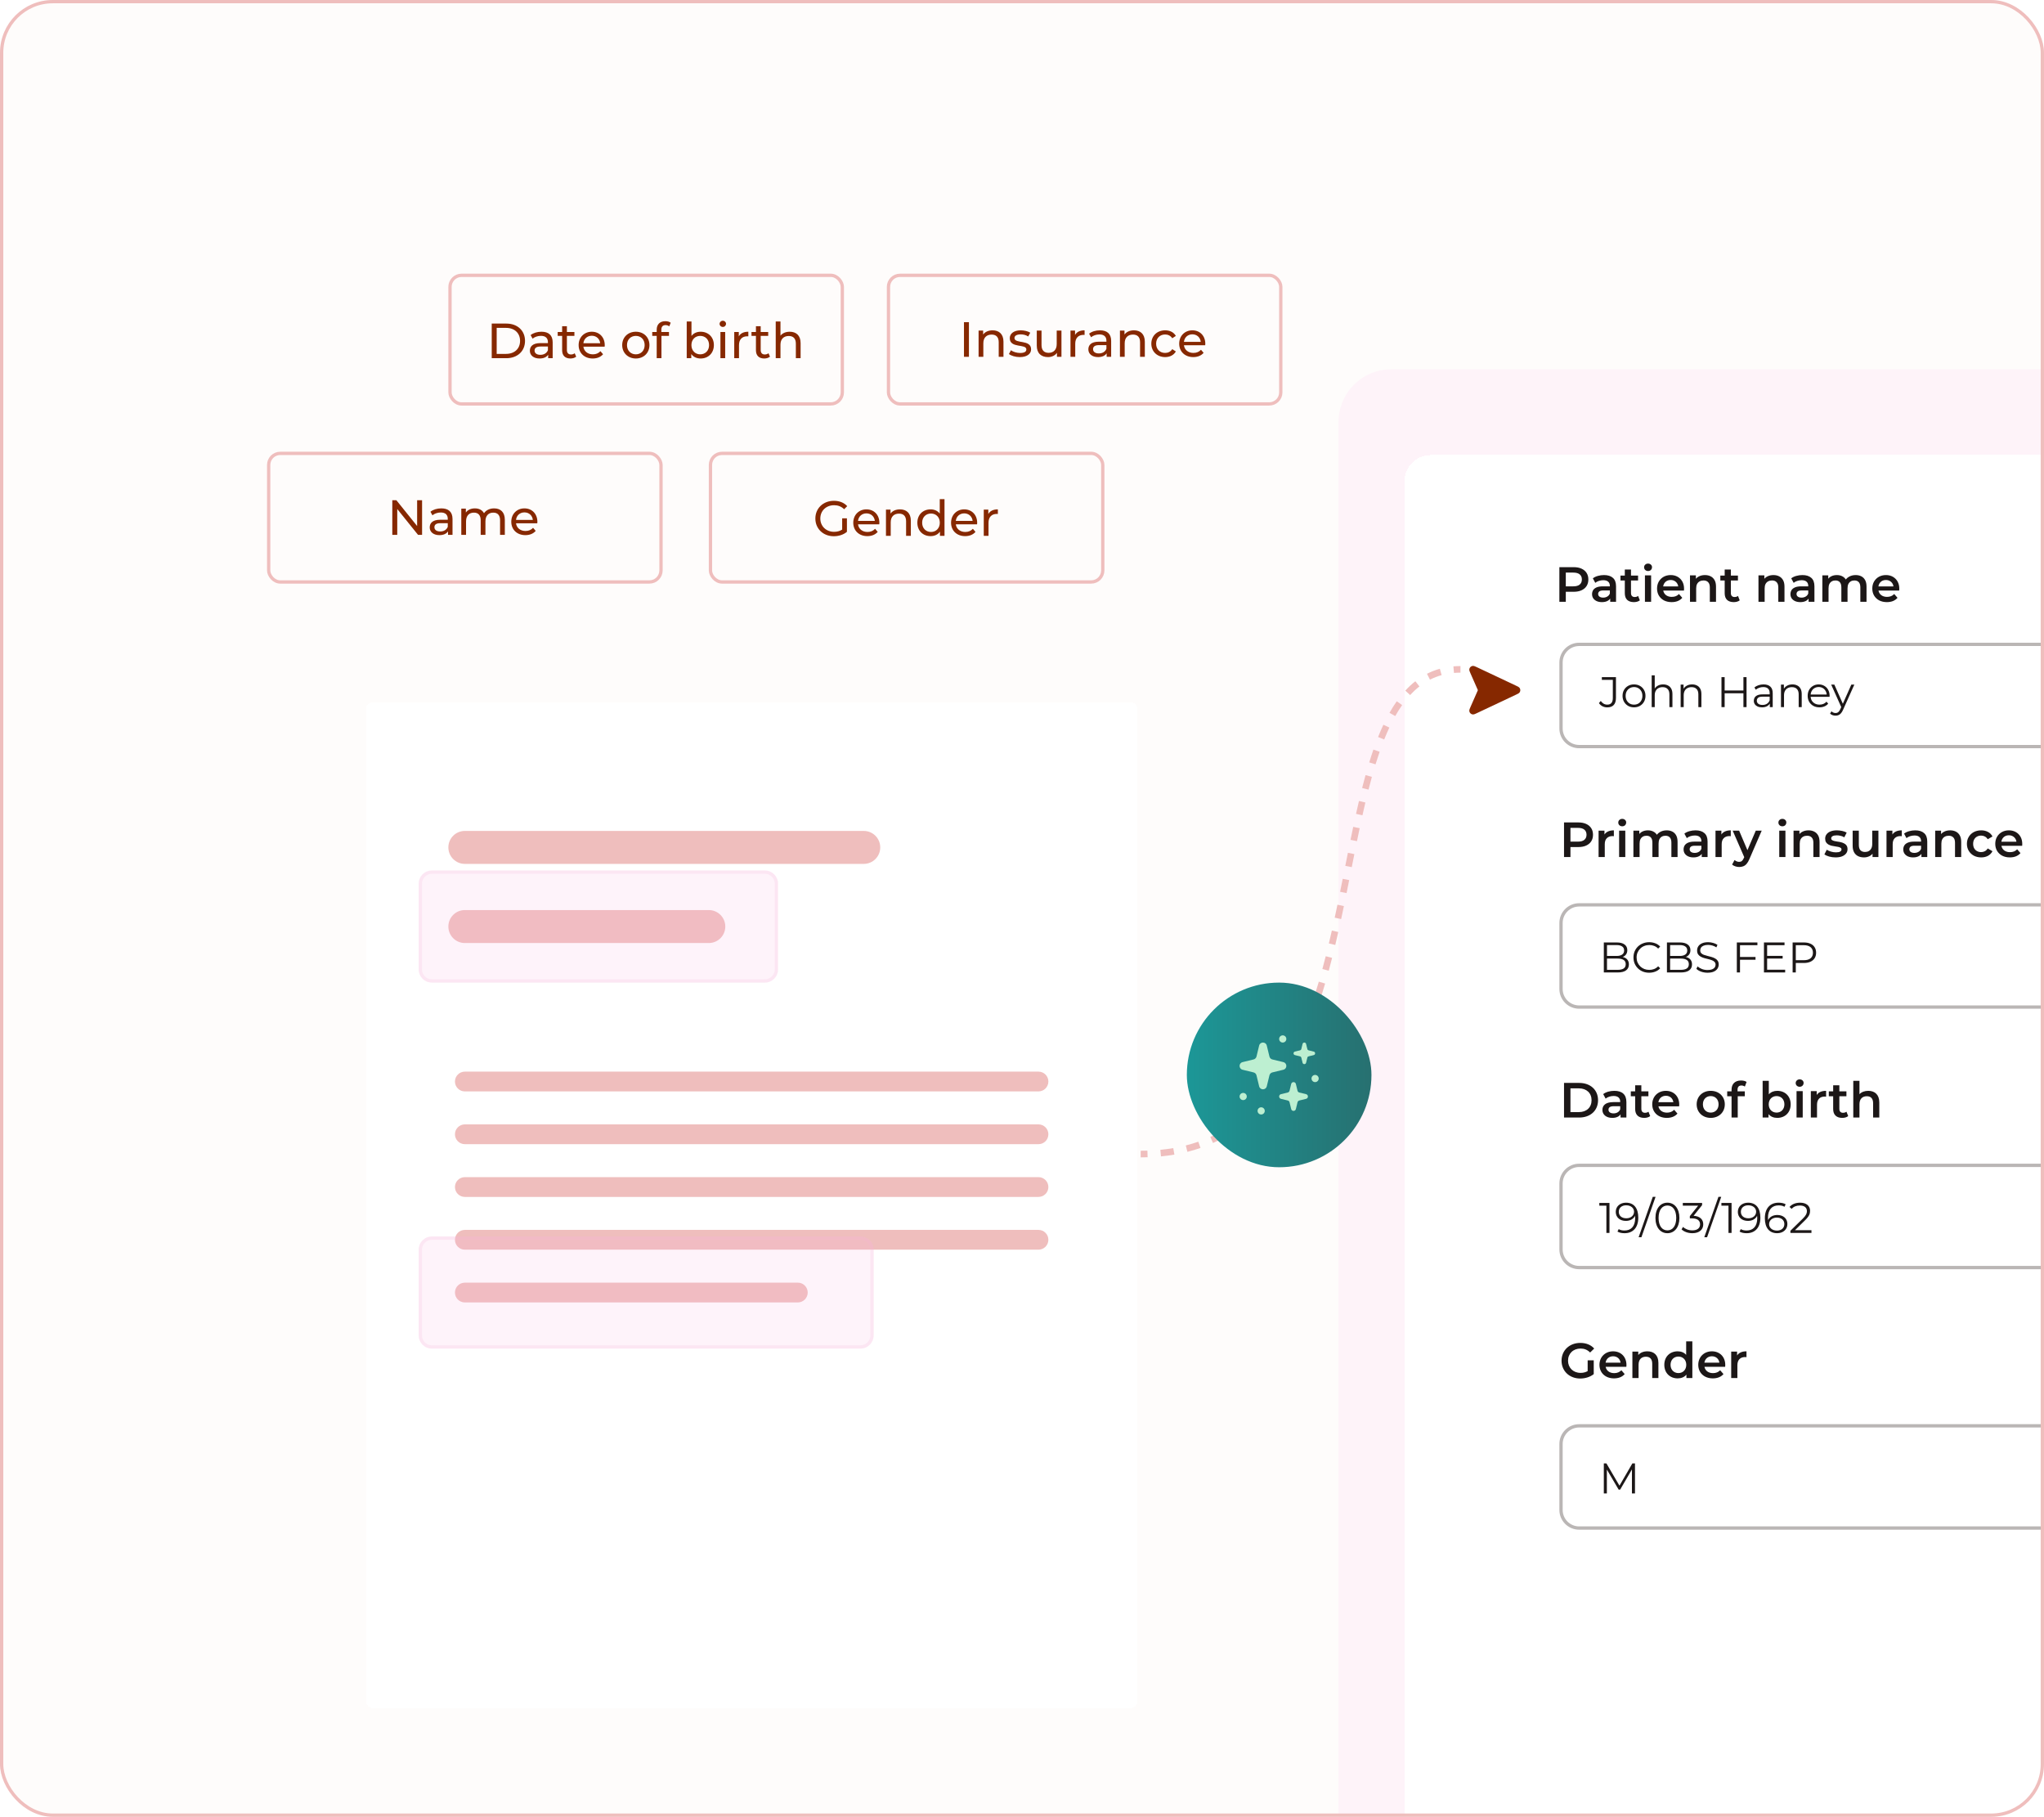 <svg width="620" height="551" viewBox="0 0 620 551" fill="none" xmlns="http://www.w3.org/2000/svg">
<g clip-path="url(#clip0_2417_16019)">
<rect width="620" height="551" rx="16" fill="#FEFCFB"/>
<g filter="url(#filter0_dd_2417_16019)">
<rect x="111" y="205" width="234" height="305" rx="2" fill="white" shape-rendering="crispEdges"/>
<path d="M262 244C264.761 244 267 246.239 267 249C267 251.761 264.761 254 262 254H141C138.239 254 136 251.761 136 249C136 246.239 138.239 244 141 244H262Z" fill="#EFBEBD"/>
<path d="M215 268C217.761 268 220 270.239 220 273C220 275.761 217.761 278 215 278H141C138.239 278 136 275.761 136 273C136 270.239 138.239 268 141 268H215Z" fill="#EFBEBD"/>
<path d="M315 317C316.657 317 318 318.343 318 320C318 321.657 316.657 323 315 323H141C139.343 323 138 321.657 138 320C138 318.343 139.343 317 141 317H315Z" fill="#EFBEBD"/>
<path d="M315 333C316.657 333 318 334.343 318 336C318 337.657 316.657 339 315 339H141C139.343 339 138 337.657 138 336C138 334.343 139.343 333 141 333H315Z" fill="#EFBEBD"/>
<path d="M315 349C316.657 349 318 350.343 318 352C318 353.657 316.657 355 315 355H141C139.343 355 138 353.657 138 352C138 350.343 139.343 349 141 349H315Z" fill="#EFBEBD"/>
<path d="M315 365C316.657 365 318 366.343 318 368C318 369.657 316.657 371 315 371H141C139.343 371 138 369.657 138 368C138 366.343 139.343 365 141 365H315Z" fill="#EFBEBD"/>
<path d="M242 381C243.657 381 245 382.343 245 384C245 385.657 243.657 387 242 387H141C139.343 387 138 385.657 138 384C138 382.343 139.343 381 141 381H242Z" fill="#EFBEBD"/>
<path opacity="0.2" d="M127 260C127 257.791 128.791 256 131 256H232C234.209 256 236 257.791 236 260V286C236 288.209 234.209 290 232 290H131C128.791 290 127 288.209 127 286V260Z" fill="#F9B4DB" fill-opacity="0.8"/>
<path opacity="0.2" d="M232 289V290H131V289H232ZM235 286V260C235 258.343 233.657 257 232 257H131C129.343 257 128 258.343 128 260V286C128 287.657 129.343 289 131 289V290C128.791 290 127 288.209 127 286V260C127 257.86 128.681 256.112 130.794 256.005L131 256H232C234.209 256 236 257.791 236 260V286C236 288.209 234.209 290 232 290V289C233.657 289 235 287.657 235 286Z" fill="#F9B4DB"/>
<path opacity="0.2" d="M127 371C127 368.791 128.791 367 131 367H261C263.209 367 265 368.791 265 371V397C265 399.209 263.209 401 261 401H131C128.791 401 127 399.209 127 397V371Z" fill="#F9B4DB" fill-opacity="0.8"/>
<path opacity="0.2" d="M261 400V401H131V400H261ZM264 397V371C264 369.343 262.657 368 261 368H131C129.343 368 128 369.343 128 371V397C128 398.657 129.343 400 131 400V401L130.794 400.995C128.681 400.888 127 399.14 127 397V371C127 368.791 128.791 367 131 367H261C263.209 367 265 368.791 265 371V397C265 399.209 263.209 401 261 401V400C262.657 400 264 398.657 264 397Z" fill="#F9B4DB"/>
</g>
<rect x="136.5" y="83.5" width="119" height="39" rx="3.5" fill="#FEFCFB"/>
<rect x="136.5" y="83.5" width="119" height="39" rx="3.5" stroke="#EFBEBD"/>
<path d="M149.156 108.632V98.132H153.581C156.956 98.132 159.251 100.262 159.251 103.382C159.251 106.502 156.956 108.632 153.581 108.632H149.156ZM150.656 107.327H153.491C156.086 107.327 157.751 105.737 157.751 103.382C157.751 101.027 156.086 99.437 153.491 99.437H150.656V107.327Z" fill="#862800"/>
<path d="M164.234 100.607C166.409 100.607 167.639 101.657 167.639 103.832V108.632H166.274V107.582C165.794 108.302 164.909 108.722 163.664 108.722C161.864 108.722 160.724 107.762 160.724 106.382C160.724 105.107 161.549 104.057 163.919 104.057H166.199V103.772C166.199 102.557 165.494 101.852 164.069 101.852C163.124 101.852 162.164 102.182 161.549 102.707L160.949 101.627C161.774 100.967 162.959 100.607 164.234 100.607ZM163.904 107.612C164.984 107.612 165.839 107.117 166.199 106.202V105.092H163.979C162.554 105.092 162.149 105.647 162.149 106.322C162.149 107.117 162.809 107.612 163.904 107.612Z" fill="#862800"/>
<path d="M174.324 107.132L174.774 108.167C174.339 108.542 173.679 108.722 173.034 108.722C171.429 108.722 170.514 107.837 170.514 106.232V101.867H169.164V100.682H170.514V98.942H171.954V100.682H174.234V101.867H171.954V106.172C171.954 107.027 172.404 107.507 173.199 107.507C173.619 107.507 174.024 107.372 174.324 107.132Z" fill="#862800"/>
<path d="M183.436 104.702C183.436 104.822 183.421 105.002 183.406 105.137H176.956C177.136 106.532 178.261 107.462 179.836 107.462C180.766 107.462 181.546 107.147 182.131 106.502L182.926 107.432C182.206 108.272 181.111 108.722 179.791 108.722C177.226 108.722 175.516 107.027 175.516 104.657C175.516 102.302 177.211 100.607 179.506 100.607C181.801 100.607 183.436 102.257 183.436 104.702ZM179.506 101.822C178.126 101.822 177.106 102.752 176.956 104.102H182.056C181.906 102.767 180.901 101.822 179.506 101.822Z" fill="#862800"/>
<path d="M192.869 108.722C190.484 108.722 188.729 107.027 188.729 104.657C188.729 102.287 190.484 100.607 192.869 100.607C195.254 100.607 196.994 102.287 196.994 104.657C196.994 107.027 195.254 108.722 192.869 108.722ZM192.869 107.462C194.399 107.462 195.539 106.352 195.539 104.657C195.539 102.962 194.399 101.867 192.869 101.867C191.339 101.867 190.184 102.962 190.184 104.657C190.184 106.352 191.339 107.462 192.869 107.462Z" fill="#862800"/>
<path d="M201.895 98.597C201.04 98.597 200.605 99.077 200.605 99.992V100.682H202.915V101.867H200.635V108.632H199.195V101.867H197.845V100.682H199.195V99.977C199.195 98.432 200.125 97.412 201.82 97.412C202.435 97.412 203.035 97.562 203.44 97.877L203.005 98.972C202.705 98.747 202.315 98.597 201.895 98.597Z" fill="#862800"/>
<path d="M212.517 100.607C214.842 100.607 216.537 102.227 216.537 104.657C216.537 107.087 214.842 108.722 212.517 108.722C211.347 108.722 210.327 108.272 209.682 107.372V108.632H208.302V97.502H209.742V101.882C210.402 101.027 211.392 100.607 212.517 100.607ZM212.397 107.462C213.927 107.462 215.082 106.352 215.082 104.657C215.082 102.962 213.927 101.867 212.397 101.867C210.882 101.867 209.727 102.962 209.727 104.657C209.727 106.352 210.882 107.462 212.397 107.462Z" fill="#862800"/>
<path d="M219.246 99.152C218.691 99.152 218.271 98.747 218.271 98.222C218.271 97.697 218.691 97.277 219.246 97.277C219.801 97.277 220.221 97.682 220.221 98.192C220.221 98.732 219.816 99.152 219.246 99.152ZM218.526 108.632V100.682H219.966V108.632H218.526Z" fill="#862800"/>
<path d="M224.096 102.017C224.606 101.087 225.596 100.607 226.991 100.607V102.002C226.871 101.987 226.766 101.987 226.661 101.987C225.116 101.987 224.156 102.932 224.156 104.672V108.632H222.716V100.682H224.096V102.017Z" fill="#862800"/>
<path d="M233.108 107.132L233.558 108.167C233.123 108.542 232.463 108.722 231.818 108.722C230.213 108.722 229.298 107.837 229.298 106.232V101.867H227.948V100.682H229.298V98.942H230.738V100.682H233.018V101.867H230.738V106.172C230.738 107.027 231.188 107.507 231.983 107.507C232.403 107.507 232.808 107.372 233.108 107.132Z" fill="#862800"/>
<path d="M239.544 100.607C241.479 100.607 242.844 101.717 242.844 104.057V108.632H241.404V104.222C241.404 102.662 240.624 101.897 239.259 101.897C237.729 101.897 236.739 102.812 236.739 104.537V108.632H235.299V97.502H236.739V101.807C237.339 101.042 238.329 100.607 239.544 100.607Z" fill="#862800"/>
<rect x="81.5" y="137.5" width="119" height="39" rx="3.5" fill="#FEFCFB"/>
<rect x="81.5" y="137.5" width="119" height="39" rx="3.5" stroke="#EFBEBD"/>
<path d="M126.527 151.705H128.027V162.205H126.797L120.497 154.375V162.205H118.997V151.705H120.227L126.527 159.535V151.705Z" fill="#862800"/>
<path d="M133.855 154.18C136.03 154.18 137.26 155.23 137.26 157.405V162.205H135.895V161.155C135.415 161.875 134.53 162.295 133.285 162.295C131.485 162.295 130.345 161.335 130.345 159.955C130.345 158.68 131.17 157.63 133.54 157.63H135.82V157.345C135.82 156.13 135.115 155.425 133.69 155.425C132.745 155.425 131.785 155.755 131.17 156.28L130.57 155.2C131.395 154.54 132.58 154.18 133.855 154.18ZM133.525 161.185C134.605 161.185 135.46 160.69 135.82 159.775V158.665H133.6C132.175 158.665 131.77 159.22 131.77 159.895C131.77 160.69 132.43 161.185 133.525 161.185Z" fill="#862800"/>
<path d="M149.87 154.18C151.805 154.18 153.125 155.29 153.125 157.63V162.205H151.685V157.795C151.685 156.235 150.935 155.47 149.63 155.47C148.19 155.47 147.245 156.385 147.245 158.11V162.205H145.805V157.795C145.805 156.235 145.055 155.47 143.75 155.47C142.31 155.47 141.365 156.385 141.365 158.11V162.205H139.925V154.255H141.305V155.44C141.875 154.63 142.85 154.18 144.05 154.18C145.265 154.18 146.285 154.66 146.81 155.65C147.41 154.75 148.52 154.18 149.87 154.18Z" fill="#862800"/>
<path d="M163.003 158.275C163.003 158.395 162.988 158.575 162.973 158.71H156.523C156.703 160.105 157.828 161.035 159.403 161.035C160.333 161.035 161.113 160.72 161.698 160.075L162.493 161.005C161.773 161.845 160.678 162.295 159.358 162.295C156.793 162.295 155.083 160.6 155.083 158.23C155.083 155.875 156.778 154.18 159.073 154.18C161.368 154.18 163.003 155.83 163.003 158.275ZM159.073 155.395C157.693 155.395 156.673 156.325 156.523 157.675H161.623C161.473 156.34 160.468 155.395 159.073 155.395Z" fill="#862800"/>
<rect x="215.5" y="137.5" width="119" height="39" rx="3.5" fill="#FEFCFB"/>
<rect x="215.5" y="137.5" width="119" height="39" rx="3.5" stroke="#EFBEBD"/>
<path d="M255.453 160.615V157.195H256.893V161.29C255.843 162.175 254.388 162.625 252.918 162.625C249.693 162.625 247.323 160.36 247.323 157.255C247.323 154.15 249.693 151.885 252.948 151.885C254.613 151.885 256.023 152.44 256.983 153.505L256.053 154.435C255.183 153.595 254.193 153.22 253.008 153.22C250.578 153.22 248.823 154.915 248.823 157.255C248.823 159.565 250.578 161.29 252.993 161.29C253.878 161.29 254.703 161.095 255.453 160.615Z" fill="#862800"/>
<path d="M266.74 158.575C266.74 158.695 266.725 158.875 266.71 159.01H260.26C260.44 160.405 261.565 161.335 263.14 161.335C264.07 161.335 264.85 161.02 265.435 160.375L266.23 161.305C265.51 162.145 264.415 162.595 263.095 162.595C260.53 162.595 258.82 160.9 258.82 158.53C258.82 156.175 260.515 154.48 262.81 154.48C265.105 154.48 266.74 156.13 266.74 158.575ZM262.81 155.695C261.43 155.695 260.41 156.625 260.26 157.975H265.36C265.21 156.64 264.205 155.695 262.81 155.695Z" fill="#862800"/>
<path d="M272.984 154.48C274.919 154.48 276.284 155.59 276.284 157.93V162.505H274.844V158.095C274.844 156.535 274.064 155.77 272.699 155.77C271.169 155.77 270.179 156.685 270.179 158.41V162.505H268.739V154.555H270.119V155.755C270.704 154.945 271.724 154.48 272.984 154.48Z" fill="#862800"/>
<path d="M285.053 151.375H286.493V162.505H285.113V161.245C284.468 162.145 283.448 162.595 282.278 162.595C279.953 162.595 278.258 160.96 278.258 158.53C278.258 156.1 279.953 154.48 282.278 154.48C283.403 154.48 284.393 154.9 285.053 155.755V151.375ZM282.398 161.335C283.913 161.335 285.068 160.225 285.068 158.53C285.068 156.835 283.913 155.74 282.398 155.74C280.868 155.74 279.713 156.835 279.713 158.53C279.713 160.225 280.868 161.335 282.398 161.335Z" fill="#862800"/>
<path d="M296.403 158.575C296.403 158.695 296.388 158.875 296.373 159.01H289.923C290.103 160.405 291.228 161.335 292.803 161.335C293.733 161.335 294.513 161.02 295.098 160.375L295.893 161.305C295.173 162.145 294.078 162.595 292.758 162.595C290.193 162.595 288.483 160.9 288.483 158.53C288.483 156.175 290.178 154.48 292.473 154.48C294.768 154.48 296.403 156.13 296.403 158.575ZM292.473 155.695C291.093 155.695 290.073 156.625 289.923 157.975H295.023C294.873 156.64 293.868 155.695 292.473 155.695Z" fill="#862800"/>
<path d="M299.782 155.89C300.292 154.96 301.282 154.48 302.677 154.48V155.875C302.557 155.86 302.452 155.86 302.347 155.86C300.802 155.86 299.842 156.805 299.842 158.545V162.505H298.402V154.555H299.782V155.89Z" fill="#862800"/>
<rect x="269.5" y="83.5" width="119" height="39" rx="3.5" fill="#FEFCFB"/>
<rect x="269.5" y="83.5" width="119" height="39" rx="3.5" stroke="#EFBEBD"/>
<path d="M292.4 108.205V97.705H293.9V108.205H292.4Z" fill="#862800"/>
<path d="M301.078 100.18C303.013 100.18 304.378 101.29 304.378 103.63V108.205H302.938V103.795C302.938 102.235 302.158 101.47 300.793 101.47C299.263 101.47 298.273 102.385 298.273 104.11V108.205H296.833V100.255H298.213V101.455C298.798 100.645 299.818 100.18 301.078 100.18Z" fill="#862800"/>
<path d="M309.323 108.295C308.003 108.295 306.698 107.89 306.038 107.365L306.638 106.225C307.313 106.705 308.393 107.05 309.428 107.05C310.763 107.05 311.318 106.645 311.318 105.97C311.318 104.185 306.293 105.73 306.293 102.565C306.293 101.14 307.568 100.18 309.608 100.18C310.643 100.18 311.813 100.45 312.503 100.9L311.888 102.04C311.168 101.575 310.373 101.41 309.593 101.41C308.333 101.41 307.718 101.875 307.718 102.505C307.718 104.38 312.758 102.85 312.758 105.94C312.758 107.38 311.438 108.295 309.323 108.295Z" fill="#862800"/>
<path d="M320.528 100.255H321.968V108.205H320.603V107.005C320.018 107.83 319.028 108.295 317.903 108.295C315.848 108.295 314.483 107.17 314.483 104.83V100.255H315.923V104.665C315.923 106.225 316.703 107.005 318.068 107.005C319.568 107.005 320.528 106.075 320.528 104.365V100.255Z" fill="#862800"/>
<path d="M326.089 101.59C326.599 100.66 327.589 100.18 328.984 100.18V101.575C328.864 101.56 328.759 101.56 328.654 101.56C327.109 101.56 326.149 102.505 326.149 104.245V108.205H324.709V100.255H326.089V101.59Z" fill="#862800"/>
<path d="M333.639 100.18C335.814 100.18 337.044 101.23 337.044 103.405V108.205H335.679V107.155C335.199 107.875 334.314 108.295 333.069 108.295C331.269 108.295 330.129 107.335 330.129 105.955C330.129 104.68 330.954 103.63 333.324 103.63H335.604V103.345C335.604 102.13 334.899 101.425 333.474 101.425C332.529 101.425 331.569 101.755 330.954 102.28L330.354 101.2C331.179 100.54 332.364 100.18 333.639 100.18ZM333.309 107.185C334.389 107.185 335.244 106.69 335.604 105.775V104.665H333.384C331.959 104.665 331.554 105.22 331.554 105.895C331.554 106.69 332.214 107.185 333.309 107.185Z" fill="#862800"/>
<path d="M343.954 100.18C345.889 100.18 347.254 101.29 347.254 103.63V108.205H345.814V103.795C345.814 102.235 345.034 101.47 343.669 101.47C342.139 101.47 341.149 102.385 341.149 104.11V108.205H339.709V100.255H341.089V101.455C341.674 100.645 342.694 100.18 343.954 100.18Z" fill="#862800"/>
<path d="M353.428 108.295C350.983 108.295 349.228 106.6 349.228 104.23C349.228 101.86 350.983 100.18 353.428 100.18C354.853 100.18 356.038 100.765 356.668 101.875L355.573 102.58C355.063 101.8 354.283 101.44 353.413 101.44C351.853 101.44 350.683 102.535 350.683 104.23C350.683 105.955 351.853 107.035 353.413 107.035C354.283 107.035 355.063 106.675 355.573 105.895L356.668 106.585C356.038 107.695 354.853 108.295 353.428 108.295Z" fill="#862800"/>
<path d="M365.6 104.275C365.6 104.395 365.585 104.575 365.57 104.71H359.12C359.3 106.105 360.425 107.035 362 107.035C362.93 107.035 363.71 106.72 364.295 106.075L365.09 107.005C364.37 107.845 363.275 108.295 361.955 108.295C359.39 108.295 357.68 106.6 357.68 104.23C357.68 101.875 359.375 100.18 361.67 100.18C363.965 100.18 365.6 101.83 365.6 104.275ZM361.67 101.395C360.29 101.395 359.27 102.325 359.12 103.675H364.22C364.07 102.34 363.065 101.395 361.67 101.395Z" fill="#862800"/>
<g filter="url(#filter1_dd_2417_16019)">
<path d="M406 120C406 111.163 413.163 104 422 104H624C632.837 104 640 111.163 640 120V551H406V120Z" fill="#FEF3F9"/>
</g>
<g filter="url(#filter2_dd_2417_16019)">
<path d="M426 138C426 133.582 429.582 130 434 130H640V551H426V138Z" fill="white" shape-rendering="crispEdges"/>
<path fill-rule="evenodd" clip-rule="evenodd" d="M460.038 202.589C460.03 202.593 460.021 202.597 460.013 202.601L447.911 208.31C447.698 208.41 447.494 208.507 447.325 208.569C447.182 208.622 446.866 208.734 446.522 208.632C446.147 208.522 445.851 208.233 445.73 207.86C445.62 207.52 445.723 207.201 445.772 207.057C445.83 206.886 445.921 206.679 446.016 206.464L448.282 201.314L446.016 196.164C445.921 195.949 445.83 195.742 445.772 195.571C445.723 195.427 445.62 195.108 445.73 194.768C445.851 194.395 446.147 194.106 446.522 193.995C446.866 193.894 447.182 194.006 447.325 194.059C447.494 194.121 447.698 194.218 447.911 194.318L460.013 200.027C460.021 200.031 460.03 200.035 460.038 200.039C460.21 200.119 460.383 200.201 460.519 200.281C460.648 200.357 460.89 200.511 461.029 200.796C461.188 201.123 461.188 201.505 461.029 201.832C460.89 202.117 460.648 202.271 460.519 202.347C460.383 202.427 460.21 202.509 460.038 202.589Z" fill="#862800"/>
<path d="M572.342 174.61C571.452 174.61 570.672 174.435 570.002 174.085C569.342 173.725 568.827 173.235 568.457 172.615C568.097 171.995 567.917 171.29 567.917 170.5C567.917 169.7 568.092 168.995 568.442 168.385C568.802 167.765 569.292 167.28 569.912 166.93C570.542 166.58 571.257 166.405 572.057 166.405C572.837 166.405 573.532 166.575 574.142 166.915C574.752 167.255 575.232 167.735 575.582 168.355C575.932 168.975 576.107 169.705 576.107 170.545C576.107 170.625 576.102 170.715 576.092 170.815C576.092 170.915 576.087 171.01 576.077 171.1H569.402V169.855H575.087L574.352 170.245C574.362 169.785 574.267 169.38 574.067 169.03C573.867 168.68 573.592 168.405 573.242 168.205C572.902 168.005 572.507 167.905 572.057 167.905C571.597 167.905 571.192 168.005 570.842 168.205C570.502 168.405 570.232 168.685 570.032 169.045C569.842 169.395 569.747 169.81 569.747 170.29V170.59C569.747 171.07 569.857 171.495 570.077 171.865C570.297 172.235 570.607 172.52 571.007 172.72C571.407 172.92 571.867 173.02 572.387 173.02C572.837 173.02 573.242 172.95 573.602 172.81C573.962 172.67 574.282 172.45 574.562 172.15L575.567 173.305C575.207 173.725 574.752 174.05 574.202 174.28C573.662 174.5 573.042 174.61 572.342 174.61Z" fill="#1C1717"/>
<path d="M562.881 166.405C563.521 166.405 564.086 166.53 564.576 166.78C565.076 167.03 565.466 167.415 565.746 167.935C566.026 168.445 566.166 169.105 566.166 169.915V174.505H564.291V170.155C564.291 169.445 564.136 168.915 563.826 168.565C563.516 168.215 563.071 168.04 562.491 168.04C562.081 168.04 561.716 168.13 561.396 168.31C561.086 168.49 560.841 168.755 560.661 169.105C560.491 169.455 560.406 169.9 560.406 170.44V174.505H558.531V170.155C558.531 169.445 558.376 168.915 558.066 168.565C557.756 168.215 557.311 168.04 556.731 168.04C556.321 168.04 555.956 168.13 555.636 168.31C555.326 168.49 555.081 168.755 554.901 169.105C554.731 169.455 554.646 169.9 554.646 170.44V174.505H552.771V166.495H554.556V168.625L554.241 167.995C554.511 167.475 554.901 167.08 555.411 166.81C555.931 166.54 556.521 166.405 557.181 166.405C557.931 166.405 558.581 166.59 559.131 166.96C559.691 167.33 560.061 167.89 560.241 168.64L559.506 168.385C559.766 167.785 560.196 167.305 560.796 166.945C561.396 166.585 562.091 166.405 562.881 166.405Z" fill="#1C1717"/>
<path d="M548.595 174.505V172.885L548.49 172.54V169.705C548.49 169.155 548.325 168.73 547.995 168.43C547.665 168.12 547.165 167.965 546.495 167.965C546.045 167.965 545.6 168.035 545.16 168.175C544.73 168.315 544.365 168.51 544.065 168.76L543.33 167.395C543.76 167.065 544.27 166.82 544.86 166.66C545.46 166.49 546.08 166.405 546.72 166.405C547.88 166.405 548.775 166.685 549.405 167.245C550.045 167.795 550.365 168.65 550.365 169.81V174.505H548.595ZM546.075 174.61C545.475 174.61 544.95 174.51 544.5 174.31C544.05 174.1 543.7 173.815 543.45 173.455C543.21 173.085 543.09 172.67 543.09 172.21C543.09 171.76 543.195 171.355 543.405 170.995C543.625 170.635 543.98 170.35 544.47 170.14C544.96 169.93 545.61 169.825 546.42 169.825H548.745V171.07H546.555C545.915 171.07 545.485 171.175 545.265 171.385C545.045 171.585 544.935 171.835 544.935 172.135C544.935 172.475 545.07 172.745 545.34 172.945C545.61 173.145 545.985 173.245 546.465 173.245C546.925 173.245 547.335 173.14 547.695 172.93C548.065 172.72 548.33 172.41 548.49 172L548.805 173.125C548.625 173.595 548.3 173.96 547.83 174.22C547.37 174.48 546.785 174.61 546.075 174.61Z" fill="#1C1717"/>
<path d="M537.936 166.405C538.576 166.405 539.146 166.53 539.646 166.78C540.156 167.03 540.556 167.415 540.846 167.935C541.136 168.445 541.281 169.105 541.281 169.915V174.505H539.406V170.155C539.406 169.445 539.236 168.915 538.896 168.565C538.566 168.215 538.101 168.04 537.501 168.04C537.061 168.04 536.671 168.13 536.331 168.31C535.991 168.49 535.726 168.76 535.536 169.12C535.356 169.47 535.266 169.915 535.266 170.455V174.505H533.391V166.495H535.176V168.655L534.861 167.995C535.141 167.485 535.546 167.095 536.076 166.825C536.616 166.545 537.236 166.405 537.936 166.405Z" fill="#1C1717"/>
<path d="M525.903 174.61C525.023 174.61 524.343 174.385 523.863 173.935C523.383 173.475 523.143 172.8 523.143 171.91V164.725H525.018V171.865C525.018 172.245 525.113 172.54 525.303 172.75C525.503 172.96 525.778 173.065 526.128 173.065C526.548 173.065 526.898 172.955 527.178 172.735L527.703 174.07C527.483 174.25 527.213 174.385 526.893 174.475C526.573 174.565 526.243 174.61 525.903 174.61ZM521.823 168.055V166.555H527.163V168.055H521.823Z" fill="#1C1717"/>
<path d="M517.165 166.405C517.805 166.405 518.375 166.53 518.875 166.78C519.385 167.03 519.785 167.415 520.075 167.935C520.365 168.445 520.51 169.105 520.51 169.915V174.505H518.635V170.155C518.635 169.445 518.465 168.915 518.125 168.565C517.795 168.215 517.33 168.04 516.73 168.04C516.29 168.04 515.9 168.13 515.56 168.31C515.22 168.49 514.955 168.76 514.765 169.12C514.585 169.47 514.495 169.915 514.495 170.455V174.505H512.62V166.495H514.405V168.655L514.09 167.995C514.37 167.485 514.775 167.095 515.305 166.825C515.845 166.545 516.465 166.405 517.165 166.405Z" fill="#1C1717"/>
<path d="M507.054 174.61C506.164 174.61 505.384 174.435 504.714 174.085C504.054 173.725 503.539 173.235 503.169 172.615C502.809 171.995 502.629 171.29 502.629 170.5C502.629 169.7 502.804 168.995 503.154 168.385C503.514 167.765 504.004 167.28 504.624 166.93C505.254 166.58 505.969 166.405 506.769 166.405C507.549 166.405 508.244 166.575 508.854 166.915C509.464 167.255 509.944 167.735 510.294 168.355C510.644 168.975 510.819 169.705 510.819 170.545C510.819 170.625 510.814 170.715 510.804 170.815C510.804 170.915 510.799 171.01 510.789 171.1H504.114V169.855H509.799L509.064 170.245C509.074 169.785 508.979 169.38 508.779 169.03C508.579 168.68 508.304 168.405 507.954 168.205C507.614 168.005 507.219 167.905 506.769 167.905C506.309 167.905 505.904 168.005 505.554 168.205C505.214 168.405 504.944 168.685 504.744 169.045C504.554 169.395 504.459 169.81 504.459 170.29V170.59C504.459 171.07 504.569 171.495 504.789 171.865C505.009 172.235 505.319 172.52 505.719 172.72C506.119 172.92 506.579 173.02 507.099 173.02C507.549 173.02 507.954 172.95 508.314 172.81C508.674 172.67 508.994 172.45 509.274 172.15L510.279 173.305C509.919 173.725 509.464 174.05 508.914 174.28C508.374 174.5 507.754 174.61 507.054 174.61Z" fill="#1C1717"/>
<path d="M498.953 174.505V166.495H500.828V174.505H498.953ZM499.898 165.175C499.548 165.175 499.258 165.065 499.028 164.845C498.808 164.625 498.698 164.36 498.698 164.05C498.698 163.73 498.808 163.465 499.028 163.255C499.258 163.035 499.548 162.925 499.898 162.925C500.248 162.925 500.533 163.03 500.753 163.24C500.983 163.44 501.098 163.695 501.098 164.005C501.098 164.335 500.988 164.615 500.768 164.845C500.548 165.065 500.258 165.175 499.898 165.175Z" fill="#1C1717"/>
<path d="M495.61 174.61C494.73 174.61 494.05 174.385 493.57 173.935C493.09 173.475 492.85 172.8 492.85 171.91V164.725H494.725V171.865C494.725 172.245 494.82 172.54 495.01 172.75C495.21 172.96 495.485 173.065 495.835 173.065C496.255 173.065 496.605 172.955 496.885 172.735L497.41 174.07C497.19 174.25 496.92 174.385 496.6 174.475C496.28 174.565 495.95 174.61 495.61 174.61ZM491.53 168.055V166.555H496.87V168.055H491.53Z" fill="#1C1717"/>
<path d="M488.419 174.505V172.885L488.314 172.54V169.705C488.314 169.155 488.149 168.73 487.819 168.43C487.489 168.12 486.989 167.965 486.319 167.965C485.869 167.965 485.424 168.035 484.984 168.175C484.554 168.315 484.189 168.51 483.889 168.76L483.154 167.395C483.584 167.065 484.094 166.82 484.684 166.66C485.284 166.49 485.904 166.405 486.544 166.405C487.704 166.405 488.599 166.685 489.229 167.245C489.869 167.795 490.189 168.65 490.189 169.81V174.505H488.419ZM485.899 174.61C485.299 174.61 484.774 174.51 484.324 174.31C483.874 174.1 483.524 173.815 483.274 173.455C483.034 173.085 482.914 172.67 482.914 172.21C482.914 171.76 483.019 171.355 483.229 170.995C483.449 170.635 483.804 170.35 484.294 170.14C484.784 169.93 485.434 169.825 486.244 169.825H488.569V171.07H486.379C485.739 171.07 485.309 171.175 485.089 171.385C484.869 171.585 484.759 171.835 484.759 172.135C484.759 172.475 484.894 172.745 485.164 172.945C485.434 173.145 485.809 173.245 486.289 173.245C486.749 173.245 487.159 173.14 487.519 172.93C487.889 172.72 488.154 172.41 488.314 172L488.629 173.125C488.449 173.595 488.124 173.96 487.654 174.22C487.194 174.48 486.609 174.61 485.899 174.61Z" fill="#1C1717"/>
<path d="M473 174.505V164.005H477.32C478.25 164.005 479.045 164.155 479.705 164.455C480.375 164.755 480.89 165.185 481.25 165.745C481.61 166.305 481.79 166.97 481.79 167.74C481.79 168.51 481.61 169.175 481.25 169.735C480.89 170.295 480.375 170.725 479.705 171.025C479.045 171.325 478.25 171.475 477.32 171.475H474.08L474.95 170.56V174.505H473ZM474.95 170.77L474.08 169.825H477.23C478.09 169.825 478.735 169.645 479.165 169.285C479.605 168.915 479.825 168.4 479.825 167.74C479.825 167.07 479.605 166.555 479.165 166.195C478.735 165.835 478.09 165.655 477.23 165.655H474.08L474.95 164.695V170.77Z" fill="#1C1717"/>
<path d="M479 187.425H647C650.038 187.425 652.5 189.887 652.5 192.925V212.925C652.5 215.962 650.038 218.425 647 218.425H479C475.962 218.425 473.5 215.962 473.5 212.925V192.925C473.5 189.887 475.962 187.425 479 187.425Z" fill="white"/>
<path d="M479 187.425H647C650.038 187.425 652.5 189.887 652.5 192.925V212.925C652.5 215.962 650.038 218.425 647 218.425H479C475.962 218.425 473.5 215.962 473.5 212.925V192.925C473.5 189.887 475.962 187.425 479 187.425Z" stroke="#BAB6B5"/>
<path d="M556.774 209.041C556.453 209.041 556.146 208.989 555.851 208.885C555.565 208.781 555.318 208.625 555.11 208.417L555.539 207.728C555.712 207.893 555.899 208.019 556.098 208.105C556.306 208.201 556.536 208.248 556.787 208.248C557.09 208.248 557.35 208.162 557.567 207.988C557.792 207.824 558.005 207.529 558.204 207.104L558.646 206.103L558.75 205.96L561.558 199.629H562.468L559.049 207.273C558.858 207.715 558.646 208.066 558.412 208.326C558.187 208.586 557.94 208.768 557.671 208.872C557.402 208.985 557.103 209.041 556.774 209.041ZM558.594 206.649L555.448 199.629H556.41L559.192 205.895L558.594 206.649Z" fill="#1C1717"/>
<path d="M551.902 206.519C551.191 206.519 550.567 206.372 550.03 206.077C549.493 205.774 549.072 205.362 548.769 204.842C548.466 204.314 548.314 203.711 548.314 203.035C548.314 202.359 548.457 201.761 548.743 201.241C549.038 200.721 549.436 200.314 549.939 200.019C550.45 199.716 551.022 199.564 551.655 199.564C552.296 199.564 552.864 199.712 553.358 200.006C553.861 200.292 554.255 200.7 554.541 201.228C554.827 201.748 554.97 202.351 554.97 203.035C554.97 203.079 554.966 203.126 554.957 203.178C554.957 203.222 554.957 203.269 554.957 203.321H549.016V202.632H554.463L554.099 202.905C554.099 202.411 553.991 201.974 553.774 201.592C553.566 201.202 553.28 200.899 552.916 200.682C552.552 200.466 552.132 200.357 551.655 200.357C551.187 200.357 550.767 200.466 550.394 200.682C550.021 200.899 549.731 201.202 549.523 201.592C549.315 201.982 549.211 202.429 549.211 202.931V203.074C549.211 203.594 549.324 204.054 549.549 204.452C549.783 204.842 550.104 205.15 550.511 205.375C550.927 205.592 551.399 205.7 551.928 205.7C552.344 205.7 552.73 205.627 553.085 205.479C553.449 205.332 553.761 205.107 554.021 204.803L554.541 205.401C554.238 205.765 553.856 206.043 553.397 206.233C552.946 206.424 552.448 206.519 551.902 206.519Z" fill="#1C1717"/>
<path d="M543.702 199.564C544.257 199.564 544.742 199.673 545.158 199.889C545.583 200.097 545.912 200.418 546.146 200.851C546.389 201.285 546.51 201.831 546.51 202.489V206.454H545.587V202.58C545.587 201.861 545.405 201.319 545.041 200.955C544.686 200.583 544.183 200.396 543.533 200.396C543.048 200.396 542.623 200.496 542.259 200.695C541.904 200.886 541.626 201.168 541.427 201.54C541.236 201.904 541.141 202.346 541.141 202.866V206.454H540.218V199.629H541.102V201.501L540.959 201.15C541.176 200.656 541.522 200.271 541.999 199.993C542.476 199.707 543.043 199.564 543.702 199.564Z" fill="#1C1717"/>
<path d="M536.827 206.454V204.946L536.788 204.699V202.177C536.788 201.597 536.623 201.15 536.294 200.838C535.973 200.526 535.492 200.37 534.851 200.37C534.409 200.37 533.989 200.444 533.59 200.591C533.191 200.739 532.853 200.934 532.576 201.176L532.16 200.487C532.507 200.193 532.923 199.967 533.408 199.811C533.893 199.647 534.405 199.564 534.942 199.564C535.826 199.564 536.506 199.785 536.983 200.227C537.468 200.661 537.711 201.324 537.711 202.216V206.454H536.827ZM534.474 206.519C533.963 206.519 533.516 206.437 533.135 206.272C532.762 206.099 532.476 205.865 532.277 205.57C532.078 205.267 531.978 204.92 531.978 204.53C531.978 204.175 532.06 203.854 532.225 203.568C532.398 203.274 532.676 203.04 533.057 202.866C533.447 202.684 533.967 202.593 534.617 202.593H536.97V203.282H534.643C533.984 203.282 533.525 203.399 533.265 203.633C533.014 203.867 532.888 204.158 532.888 204.504C532.888 204.894 533.04 205.206 533.343 205.44C533.646 205.674 534.071 205.791 534.617 205.791C535.137 205.791 535.583 205.674 535.956 205.44C536.337 205.198 536.615 204.851 536.788 204.4L536.996 205.037C536.823 205.488 536.519 205.848 536.086 206.116C535.661 206.385 535.124 206.519 534.474 206.519Z" fill="#1C1717"/>
<path d="M528.826 197.354H529.775V206.454H528.826V197.354ZM523.132 206.454H522.17V197.354H523.132V206.454ZM528.917 202.255H523.028V201.41H528.917V202.255Z" fill="#1C1717"/>
<path d="M513.271 199.564C513.826 199.564 514.311 199.673 514.727 199.889C515.152 200.097 515.481 200.418 515.715 200.851C515.958 201.285 516.079 201.831 516.079 202.489V206.454H515.156V202.58C515.156 201.861 514.974 201.319 514.61 200.955C514.255 200.583 513.752 200.396 513.102 200.396C512.617 200.396 512.192 200.496 511.828 200.695C511.473 200.886 511.196 201.168 510.996 201.54C510.806 201.904 510.71 202.346 510.71 202.866V206.454H509.787V199.629H510.671V201.501L510.528 201.15C510.745 200.656 511.092 200.271 511.568 199.993C512.045 199.707 512.613 199.564 513.271 199.564Z" fill="#1C1717"/>
<path d="M504.486 199.565C505.041 199.565 505.526 199.673 505.942 199.89C506.367 200.098 506.696 200.418 506.93 200.852C507.173 201.285 507.294 201.831 507.294 202.49V206.455H506.371V202.581C506.371 201.861 506.189 201.32 505.825 200.956C505.47 200.583 504.967 200.397 504.317 200.397C503.832 200.397 503.407 200.496 503.043 200.696C502.688 200.886 502.41 201.168 502.211 201.541C502.02 201.905 501.925 202.347 501.925 202.867V206.455H501.002V196.809H501.925V201.502L501.743 201.151C501.96 200.657 502.306 200.271 502.783 199.994C503.26 199.708 503.827 199.565 504.486 199.565Z" fill="#1C1717"/>
<path d="M495.634 206.519C494.975 206.519 494.381 206.372 493.853 206.077C493.333 205.774 492.921 205.362 492.618 204.842C492.314 204.314 492.163 203.711 492.163 203.035C492.163 202.351 492.314 201.748 492.618 201.228C492.921 200.708 493.333 200.301 493.853 200.006C494.373 199.712 494.966 199.564 495.634 199.564C496.31 199.564 496.908 199.712 497.428 200.006C497.956 200.301 498.368 200.708 498.663 201.228C498.966 201.748 499.118 202.351 499.118 203.035C499.118 203.711 498.966 204.314 498.663 204.842C498.368 205.362 497.956 205.774 497.428 206.077C496.899 206.372 496.301 206.519 495.634 206.519ZM495.634 205.7C496.128 205.7 496.565 205.592 496.947 205.375C497.328 205.15 497.627 204.838 497.844 204.439C498.069 204.032 498.182 203.564 498.182 203.035C498.182 202.498 498.069 202.03 497.844 201.631C497.627 201.233 497.328 200.925 496.947 200.708C496.565 200.483 496.132 200.37 495.647 200.37C495.161 200.37 494.728 200.483 494.347 200.708C493.965 200.925 493.662 201.233 493.437 201.631C493.211 202.03 493.099 202.498 493.099 203.035C493.099 203.564 493.211 204.032 493.437 204.439C493.662 204.838 493.965 205.15 494.347 205.375C494.728 205.592 495.157 205.7 495.634 205.7Z" fill="#1C1717"/>
<path d="M487.509 206.532C486.998 206.532 486.517 206.42 486.066 206.194C485.624 205.969 485.269 205.648 485 205.232L485.559 204.582C485.81 204.946 486.101 205.224 486.43 205.414C486.759 205.605 487.123 205.7 487.522 205.7C488.649 205.7 489.212 205.033 489.212 203.698V198.186H485.884V197.354H490.161V203.659C490.161 204.621 489.936 205.341 489.485 205.817C489.043 206.294 488.384 206.532 487.509 206.532Z" fill="#1C1717"/>
<path d="M474.41 251.925V241.425H478.73C479.66 241.425 480.455 241.575 481.115 241.875C481.785 242.175 482.3 242.605 482.66 243.165C483.02 243.725 483.2 244.39 483.2 245.16C483.2 245.93 483.02 246.595 482.66 247.155C482.3 247.715 481.785 248.145 481.115 248.445C480.455 248.745 479.66 248.895 478.73 248.895H475.49L476.36 247.98V251.925H474.41ZM476.36 248.19L475.49 247.245H478.64C479.5 247.245 480.145 247.065 480.575 246.705C481.015 246.335 481.235 245.82 481.235 245.16C481.235 244.49 481.015 243.975 480.575 243.615C480.145 243.255 479.5 243.075 478.64 243.075H475.49L476.36 242.115V248.19ZM484.894 251.925V243.915H486.679V246.12L486.469 245.475C486.709 244.935 487.084 244.525 487.594 244.245C488.114 243.965 488.759 243.825 489.529 243.825V245.61C489.449 245.59 489.374 245.58 489.304 245.58C489.234 245.57 489.164 245.565 489.094 245.565C488.384 245.565 487.819 245.775 487.399 246.195C486.979 246.605 486.769 247.22 486.769 248.04V251.925H484.894ZM491.12 251.925V243.915H492.995V251.925H491.12ZM492.065 242.595C491.715 242.595 491.425 242.485 491.195 242.265C490.975 242.045 490.865 241.78 490.865 241.47C490.865 241.15 490.975 240.885 491.195 240.675C491.425 240.455 491.715 240.345 492.065 240.345C492.415 240.345 492.7 240.45 492.92 240.66C493.15 240.86 493.265 241.115 493.265 241.425C493.265 241.755 493.155 242.035 492.935 242.265C492.715 242.485 492.425 242.595 492.065 242.595ZM505.566 243.825C506.206 243.825 506.771 243.95 507.261 244.2C507.761 244.45 508.151 244.835 508.431 245.355C508.711 245.865 508.851 246.525 508.851 247.335V251.925H506.976V247.575C506.976 246.865 506.821 246.335 506.511 245.985C506.201 245.635 505.756 245.46 505.176 245.46C504.766 245.46 504.401 245.55 504.081 245.73C503.771 245.91 503.526 246.175 503.346 246.525C503.176 246.875 503.091 247.32 503.091 247.86V251.925H501.216V247.575C501.216 246.865 501.061 246.335 500.751 245.985C500.441 245.635 499.996 245.46 499.416 245.46C499.006 245.46 498.641 245.55 498.321 245.73C498.011 245.91 497.766 246.175 497.586 246.525C497.416 246.875 497.331 247.32 497.331 247.86V251.925H495.456V243.915H497.241V246.045L496.926 245.415C497.196 244.895 497.586 244.5 498.096 244.23C498.616 243.96 499.206 243.825 499.866 243.825C500.616 243.825 501.266 244.01 501.816 244.38C502.376 244.75 502.746 245.31 502.926 246.06L502.191 245.805C502.451 245.205 502.881 244.725 503.481 244.365C504.081 244.005 504.776 243.825 505.566 243.825ZM516.182 251.925V250.305L516.077 249.96V247.125C516.077 246.575 515.912 246.15 515.582 245.85C515.252 245.54 514.752 245.385 514.082 245.385C513.632 245.385 513.187 245.455 512.747 245.595C512.317 245.735 511.952 245.93 511.652 246.18L510.917 244.815C511.347 244.485 511.857 244.24 512.447 244.08C513.047 243.91 513.667 243.825 514.307 243.825C515.467 243.825 516.362 244.105 516.992 244.665C517.632 245.215 517.952 246.07 517.952 247.23V251.925H516.182ZM513.662 252.03C513.062 252.03 512.537 251.93 512.087 251.73C511.637 251.52 511.287 251.235 511.037 250.875C510.797 250.505 510.677 250.09 510.677 249.63C510.677 249.18 510.782 248.775 510.992 248.415C511.212 248.055 511.567 247.77 512.057 247.56C512.547 247.35 513.197 247.245 514.007 247.245H516.332V248.49H514.142C513.502 248.49 513.072 248.595 512.852 248.805C512.632 249.005 512.522 249.255 512.522 249.555C512.522 249.895 512.657 250.165 512.927 250.365C513.197 250.565 513.572 250.665 514.052 250.665C514.512 250.665 514.922 250.56 515.282 250.35C515.652 250.14 515.917 249.83 516.077 249.42L516.392 250.545C516.212 251.015 515.887 251.38 515.417 251.64C514.957 251.9 514.372 252.03 513.662 252.03ZM520.358 251.925V243.915H522.143V246.12L521.933 245.475C522.173 244.935 522.548 244.525 523.058 244.245C523.578 243.965 524.223 243.825 524.993 243.825V245.61C524.913 245.59 524.838 245.58 524.768 245.58C524.698 245.57 524.628 245.565 524.558 245.565C523.848 245.565 523.283 245.775 522.863 246.195C522.443 246.605 522.233 247.22 522.233 248.04V251.925H520.358ZM527.536 254.94C527.146 254.94 526.756 254.875 526.366 254.745C525.976 254.615 525.651 254.435 525.391 254.205L526.141 252.825C526.331 252.995 526.546 253.13 526.786 253.23C527.026 253.33 527.271 253.38 527.521 253.38C527.861 253.38 528.136 253.295 528.346 253.125C528.556 252.955 528.751 252.67 528.931 252.27L529.396 251.22L529.546 250.995L532.576 243.915H534.376L530.626 252.57C530.376 253.17 530.096 253.645 529.786 253.995C529.486 254.345 529.146 254.59 528.766 254.73C528.396 254.87 527.986 254.94 527.536 254.94ZM529.186 252.21L525.571 243.915H527.521L530.461 250.83L529.186 252.21ZM539.694 251.925V243.915H541.569V251.925H539.694ZM540.639 242.595C540.289 242.595 539.999 242.485 539.769 242.265C539.549 242.045 539.439 241.78 539.439 241.47C539.439 241.15 539.549 240.885 539.769 240.675C539.999 240.455 540.289 240.345 540.639 240.345C540.989 240.345 541.274 240.45 541.494 240.66C541.724 240.86 541.839 241.115 541.839 241.425C541.839 241.755 541.729 242.035 541.509 242.265C541.289 242.485 540.999 242.595 540.639 242.595ZM548.575 243.825C549.215 243.825 549.785 243.95 550.285 244.2C550.795 244.45 551.195 244.835 551.485 245.355C551.775 245.865 551.92 246.525 551.92 247.335V251.925H550.045V247.575C550.045 246.865 549.875 246.335 549.535 245.985C549.205 245.635 548.74 245.46 548.14 245.46C547.7 245.46 547.31 245.55 546.97 245.73C546.63 245.91 546.365 246.18 546.175 246.54C545.995 246.89 545.905 247.335 545.905 247.875V251.925H544.03V243.915H545.815V246.075L545.5 245.415C545.78 244.905 546.185 244.515 546.715 244.245C547.255 243.965 547.875 243.825 548.575 243.825ZM556.773 252.03C556.103 252.03 555.458 251.945 554.838 251.775C554.228 251.595 553.743 251.38 553.383 251.13L554.103 249.705C554.463 249.935 554.893 250.125 555.393 250.275C555.893 250.425 556.393 250.5 556.893 250.5C557.483 250.5 557.908 250.42 558.168 250.26C558.438 250.1 558.573 249.885 558.573 249.615C558.573 249.395 558.483 249.23 558.303 249.12C558.123 249 557.888 248.91 557.598 248.85C557.308 248.79 556.983 248.735 556.623 248.685C556.273 248.635 555.918 248.57 555.558 248.49C555.208 248.4 554.888 248.275 554.598 248.115C554.308 247.945 554.073 247.72 553.893 247.44C553.713 247.16 553.623 246.79 553.623 246.33C553.623 245.82 553.768 245.38 554.058 245.01C554.348 244.63 554.753 244.34 555.273 244.14C555.803 243.93 556.428 243.825 557.148 243.825C557.688 243.825 558.233 243.885 558.783 244.005C559.333 244.125 559.788 244.295 560.148 244.515L559.428 245.94C559.048 245.71 558.663 245.555 558.273 245.475C557.893 245.385 557.513 245.34 557.133 245.34C556.563 245.34 556.138 245.425 555.858 245.595C555.588 245.765 555.453 245.98 555.453 246.24C555.453 246.48 555.543 246.66 555.723 246.78C555.903 246.9 556.138 246.995 556.428 247.065C556.718 247.135 557.038 247.195 557.388 247.245C557.748 247.285 558.103 247.35 558.453 247.44C558.803 247.53 559.123 247.655 559.413 247.815C559.713 247.965 559.953 248.18 560.133 248.46C560.313 248.74 560.403 249.105 560.403 249.555C560.403 250.055 560.253 250.49 559.953 250.86C559.663 251.23 559.248 251.52 558.708 251.73C558.168 251.93 557.523 252.03 556.773 252.03ZM565.408 252.03C564.728 252.03 564.128 251.905 563.608 251.655C563.088 251.395 562.683 251.005 562.393 250.485C562.103 249.955 561.958 249.29 561.958 248.49V243.915H563.833V248.235C563.833 248.955 563.993 249.495 564.313 249.855C564.643 250.205 565.108 250.38 565.708 250.38C566.148 250.38 566.528 250.29 566.848 250.11C567.178 249.93 567.433 249.66 567.613 249.3C567.803 248.94 567.898 248.495 567.898 247.965V243.915H569.773V251.925H567.988V249.765L568.303 250.425C568.033 250.945 567.638 251.345 567.118 251.625C566.598 251.895 566.028 252.03 565.408 252.03ZM572.228 251.925V243.915H574.013V246.12L573.803 245.475C574.043 244.935 574.418 244.525 574.928 244.245C575.448 243.965 576.093 243.825 576.863 243.825V245.61C576.783 245.59 576.708 245.58 576.638 245.58C576.568 245.57 576.498 245.565 576.428 245.565C575.718 245.565 575.153 245.775 574.733 246.195C574.313 246.605 574.103 247.22 574.103 248.04V251.925H572.228ZM582.817 251.925V250.305L582.712 249.96V247.125C582.712 246.575 582.547 246.15 582.217 245.85C581.887 245.54 581.387 245.385 580.717 245.385C580.267 245.385 579.822 245.455 579.382 245.595C578.952 245.735 578.587 245.93 578.287 246.18L577.552 244.815C577.982 244.485 578.492 244.24 579.082 244.08C579.682 243.91 580.302 243.825 580.942 243.825C582.102 243.825 582.997 244.105 583.627 244.665C584.267 245.215 584.587 246.07 584.587 247.23V251.925H582.817ZM580.297 252.03C579.697 252.03 579.172 251.93 578.722 251.73C578.272 251.52 577.922 251.235 577.672 250.875C577.432 250.505 577.312 250.09 577.312 249.63C577.312 249.18 577.417 248.775 577.627 248.415C577.847 248.055 578.202 247.77 578.692 247.56C579.182 247.35 579.832 247.245 580.642 247.245H582.967V248.49H580.777C580.137 248.49 579.707 248.595 579.487 248.805C579.267 249.005 579.157 249.255 579.157 249.555C579.157 249.895 579.292 250.165 579.562 250.365C579.832 250.565 580.207 250.665 580.687 250.665C581.147 250.665 581.557 250.56 581.917 250.35C582.287 250.14 582.552 249.83 582.712 249.42L583.027 250.545C582.847 251.015 582.522 251.38 582.052 251.64C581.592 251.9 581.007 252.03 580.297 252.03ZM591.539 243.825C592.179 243.825 592.749 243.95 593.249 244.2C593.759 244.45 594.159 244.835 594.449 245.355C594.739 245.865 594.884 246.525 594.884 247.335V251.925H593.009V247.575C593.009 246.865 592.839 246.335 592.499 245.985C592.169 245.635 591.704 245.46 591.104 245.46C590.664 245.46 590.274 245.55 589.934 245.73C589.594 245.91 589.329 246.18 589.139 246.54C588.959 246.89 588.869 247.335 588.869 247.875V251.925H586.994V243.915H588.779V246.075L588.464 245.415C588.744 244.905 589.149 244.515 589.679 244.245C590.219 243.965 590.839 243.825 591.539 243.825ZM600.952 252.03C600.112 252.03 599.362 251.855 598.702 251.505C598.052 251.145 597.542 250.655 597.172 250.035C596.802 249.415 596.617 248.71 596.617 247.92C596.617 247.12 596.802 246.415 597.172 245.805C597.542 245.185 598.052 244.7 598.702 244.35C599.362 244 600.112 243.825 600.952 243.825C601.732 243.825 602.417 243.985 603.007 244.305C603.607 244.615 604.062 245.075 604.372 245.685L602.932 246.525C602.692 246.145 602.397 245.865 602.047 245.685C601.707 245.505 601.337 245.415 600.937 245.415C600.477 245.415 600.062 245.515 599.692 245.715C599.322 245.915 599.032 246.205 598.822 246.585C598.612 246.955 598.507 247.4 598.507 247.92C598.507 248.44 598.612 248.89 598.822 249.27C599.032 249.64 599.322 249.925 599.692 250.125C600.062 250.325 600.477 250.425 600.937 250.425C601.337 250.425 601.707 250.335 602.047 250.155C602.397 249.975 602.692 249.695 602.932 249.315L604.372 250.155C604.062 250.755 603.607 251.22 603.007 251.55C602.417 251.87 601.732 252.03 600.952 252.03ZM609.641 252.03C608.751 252.03 607.971 251.855 607.301 251.505C606.641 251.145 606.126 250.655 605.756 250.035C605.396 249.415 605.216 248.71 605.216 247.92C605.216 247.12 605.391 246.415 605.741 245.805C606.101 245.185 606.591 244.7 607.211 244.35C607.841 244 608.556 243.825 609.356 243.825C610.136 243.825 610.831 243.995 611.441 244.335C612.051 244.675 612.531 245.155 612.881 245.775C613.231 246.395 613.406 247.125 613.406 247.965C613.406 248.045 613.401 248.135 613.391 248.235C613.391 248.335 613.386 248.43 613.376 248.52H606.701V247.275H612.386L611.651 247.665C611.661 247.205 611.566 246.8 611.366 246.45C611.166 246.1 610.891 245.825 610.541 245.625C610.201 245.425 609.806 245.325 609.356 245.325C608.896 245.325 608.491 245.425 608.141 245.625C607.801 245.825 607.531 246.105 607.331 246.465C607.141 246.815 607.046 247.23 607.046 247.71V248.01C607.046 248.49 607.156 248.915 607.376 249.285C607.596 249.655 607.906 249.94 608.306 250.14C608.706 250.34 609.166 250.44 609.686 250.44C610.136 250.44 610.541 250.37 610.901 250.23C611.261 250.09 611.581 249.87 611.861 249.57L612.866 250.725C612.506 251.145 612.051 251.47 611.501 251.7C610.961 251.92 610.341 252.03 609.641 252.03Z" fill="#1C1717"/>
<path d="M479 266.425H647C650.038 266.425 652.5 268.887 652.5 271.925V291.925C652.5 294.962 650.038 297.425 647 297.425H479C475.962 297.425 473.5 294.962 473.5 291.925V271.925C473.5 268.887 475.962 266.425 479 266.425Z" fill="white"/>
<path d="M479 266.425H647C650.038 266.425 652.5 268.887 652.5 271.925V291.925C652.5 294.962 650.038 297.425 647 297.425H479C475.962 297.425 473.5 294.962 473.5 291.925V271.925C473.5 268.887 475.962 266.425 479 266.425Z" stroke="#BAB6B5"/>
<path d="M486.482 286.925V277.825H490.408C491.422 277.825 492.206 278.028 492.761 278.436C493.324 278.843 493.606 279.419 493.606 280.165C493.606 280.659 493.489 281.075 493.255 281.413C493.03 281.751 492.718 282.006 492.319 282.18C491.929 282.353 491.5 282.44 491.032 282.44L491.253 282.128C491.834 282.128 492.332 282.219 492.748 282.401C493.173 282.574 493.502 282.838 493.736 283.194C493.97 283.54 494.087 283.974 494.087 284.494C494.087 285.265 493.801 285.863 493.229 286.288C492.666 286.712 491.812 286.925 490.668 286.925H486.482ZM487.444 286.132H490.655C491.452 286.132 492.063 285.997 492.488 285.729C492.913 285.451 493.125 285.014 493.125 284.416C493.125 283.826 492.913 283.397 492.488 283.129C492.063 282.851 491.452 282.713 490.655 282.713H487.34V281.92H490.343C491.071 281.92 491.634 281.781 492.033 281.504C492.44 281.226 492.644 280.815 492.644 280.269C492.644 279.714 492.44 279.302 492.033 279.034C491.634 278.756 491.071 278.618 490.343 278.618H487.444V286.132ZM500.235 287.003C499.55 287.003 498.917 286.89 498.337 286.665C497.756 286.431 497.253 286.106 496.829 285.69C496.404 285.274 496.07 284.784 495.828 284.221C495.594 283.657 495.477 283.042 495.477 282.375C495.477 281.707 495.594 281.092 495.828 280.529C496.07 279.965 496.404 279.476 496.829 279.06C497.262 278.644 497.769 278.323 498.35 278.098C498.93 277.864 499.563 277.747 500.248 277.747C500.906 277.747 501.526 277.859 502.107 278.085C502.687 278.301 503.177 278.631 503.576 279.073L502.965 279.684C502.592 279.302 502.18 279.029 501.73 278.865C501.279 278.691 500.794 278.605 500.274 278.605C499.728 278.605 499.221 278.7 498.753 278.891C498.285 279.073 497.877 279.337 497.531 279.684C497.184 280.022 496.911 280.42 496.712 280.88C496.521 281.33 496.426 281.829 496.426 282.375C496.426 282.921 496.521 283.423 496.712 283.883C496.911 284.333 497.184 284.732 497.531 285.079C497.877 285.417 498.285 285.681 498.753 285.872C499.221 286.054 499.728 286.145 500.274 286.145C500.794 286.145 501.279 286.058 501.73 285.885C502.18 285.711 502.592 285.434 502.965 285.053L503.576 285.664C503.177 286.106 502.687 286.439 502.107 286.665C501.526 286.89 500.902 287.003 500.235 287.003ZM505.627 286.925V277.825H509.553C510.567 277.825 511.351 278.028 511.906 278.436C512.469 278.843 512.751 279.419 512.751 280.165C512.751 280.659 512.634 281.075 512.4 281.413C512.174 281.751 511.862 282.006 511.464 282.18C511.074 282.353 510.645 282.44 510.177 282.44L510.398 282.128C510.978 282.128 511.477 282.219 511.893 282.401C512.317 282.574 512.647 282.838 512.881 283.194C513.115 283.54 513.232 283.974 513.232 284.494C513.232 285.265 512.946 285.863 512.374 286.288C511.81 286.712 510.957 286.925 509.813 286.925H505.627ZM506.589 286.132H509.8C510.597 286.132 511.208 285.997 511.633 285.729C512.057 285.451 512.27 285.014 512.27 284.416C512.27 283.826 512.057 283.397 511.633 283.129C511.208 282.851 510.597 282.713 509.8 282.713H506.485V281.92H509.488C510.216 281.92 510.779 281.781 511.178 281.504C511.585 281.226 511.789 280.815 511.789 280.269C511.789 279.714 511.585 279.302 511.178 279.034C510.779 278.756 510.216 278.618 509.488 278.618H506.589V286.132ZM517.936 287.003C517.26 287.003 516.61 286.894 515.986 286.678C515.371 286.452 514.894 286.166 514.556 285.82L514.933 285.079C515.254 285.391 515.683 285.655 516.22 285.872C516.766 286.08 517.338 286.184 517.936 286.184C518.508 286.184 518.972 286.114 519.327 285.976C519.691 285.828 519.956 285.633 520.12 285.391C520.294 285.148 520.38 284.879 520.38 284.585C520.38 284.229 520.276 283.943 520.068 283.727C519.869 283.51 519.605 283.341 519.275 283.22C518.946 283.09 518.582 282.977 518.183 282.882C517.785 282.786 517.386 282.687 516.987 282.583C516.589 282.47 516.22 282.323 515.882 282.141C515.553 281.959 515.284 281.72 515.076 281.426C514.877 281.122 514.777 280.728 514.777 280.243C514.777 279.792 514.894 279.38 515.128 279.008C515.371 278.626 515.739 278.323 516.233 278.098C516.727 277.864 517.36 277.747 518.131 277.747C518.643 277.747 519.15 277.82 519.652 277.968C520.155 278.106 520.588 278.301 520.952 278.553L520.627 279.32C520.237 279.06 519.821 278.869 519.379 278.748C518.946 278.626 518.526 278.566 518.118 278.566C517.572 278.566 517.122 278.639 516.766 278.787C516.411 278.934 516.147 279.133 515.973 279.385C515.809 279.627 515.726 279.905 515.726 280.217C515.726 280.572 515.826 280.858 516.025 281.075C516.233 281.291 516.502 281.46 516.831 281.582C517.169 281.703 517.538 281.811 517.936 281.907C518.335 282.002 518.729 282.106 519.119 282.219C519.518 282.331 519.882 282.479 520.211 282.661C520.549 282.834 520.818 283.068 521.017 283.363C521.225 283.657 521.329 284.043 521.329 284.52C521.329 284.962 521.208 285.373 520.965 285.755C520.723 286.127 520.35 286.431 519.847 286.665C519.353 286.89 518.716 287.003 517.936 287.003ZM527.686 282.232H532.496V283.064H527.686V282.232ZM527.79 286.925H526.828V277.825H533.068V278.657H527.79V286.925ZM535.912 281.894H540.722V282.713H535.912V281.894ZM536.016 286.093H541.489V286.925H535.054V277.825H541.294V278.657H536.016V286.093ZM543.751 286.925V277.825H547.157C547.928 277.825 548.591 277.95 549.146 278.202C549.7 278.444 550.125 278.8 550.42 279.268C550.723 279.727 550.875 280.286 550.875 280.945C550.875 281.586 550.723 282.141 550.42 282.609C550.125 283.068 549.7 283.423 549.146 283.675C548.591 283.926 547.928 284.052 547.157 284.052H544.284L544.713 283.597V286.925H543.751ZM544.713 283.675L544.284 283.207H547.131C548.041 283.207 548.73 283.012 549.198 282.622C549.674 282.223 549.913 281.664 549.913 280.945C549.913 280.217 549.674 279.653 549.198 279.255C548.73 278.856 548.041 278.657 547.131 278.657H544.284L544.713 278.202V283.675Z" fill="#1C1717"/>
<path d="M474.41 330.925V320.425H479C482.405 320.425 484.73 322.525 484.73 325.675C484.73 328.825 482.405 330.925 479 330.925H474.41ZM476.36 329.275H478.91C481.25 329.275 482.765 327.85 482.765 325.675C482.765 323.5 481.25 322.075 478.91 322.075H476.36V329.275ZM489.683 322.825C491.993 322.825 493.328 323.92 493.328 326.23V330.925H491.558V329.95C491.108 330.64 490.238 331.03 489.038 331.03C487.208 331.03 486.053 330.025 486.053 328.63C486.053 327.295 486.953 326.245 489.383 326.245H491.453V326.125C491.453 325.03 490.793 324.385 489.458 324.385C488.558 324.385 487.628 324.685 487.028 325.18L486.293 323.815C487.148 323.155 488.393 322.825 489.683 322.825ZM489.428 329.665C490.343 329.665 491.138 329.245 491.453 328.42V327.49H489.518C488.243 327.49 487.898 327.97 487.898 328.555C487.898 329.23 488.468 329.665 489.428 329.665ZM500.024 329.155L500.549 330.49C500.099 330.85 499.424 331.03 498.749 331.03C496.994 331.03 495.989 330.1 495.989 328.33V324.475H494.669V322.975H495.989V321.145H497.864V322.975H500.009V324.475H497.864V328.285C497.864 329.065 498.254 329.485 498.974 329.485C499.364 329.485 499.739 329.38 500.024 329.155ZM509.358 326.965C509.358 327.115 509.343 327.34 509.328 327.52H503.043C503.268 328.69 504.243 329.44 505.638 329.44C506.538 329.44 507.243 329.155 507.813 328.57L508.818 329.725C508.098 330.58 506.973 331.03 505.593 331.03C502.908 331.03 501.168 329.305 501.168 326.92C501.168 324.535 502.923 322.825 505.308 322.825C507.648 322.825 509.358 324.46 509.358 326.965ZM505.308 324.325C504.093 324.325 503.208 325.105 503.028 326.275H507.573C507.423 325.12 506.538 324.325 505.308 324.325ZM518.904 331.03C516.444 331.03 514.644 329.32 514.644 326.92C514.644 324.52 516.444 322.825 518.904 322.825C521.394 322.825 523.179 324.52 523.179 326.92C523.179 329.32 521.394 331.03 518.904 331.03ZM518.904 329.425C520.269 329.425 521.289 328.45 521.289 326.92C521.289 325.39 520.269 324.415 518.904 324.415C517.554 324.415 516.534 325.39 516.534 326.92C516.534 328.45 517.554 329.425 518.904 329.425ZM528.227 321.205C527.447 321.205 527.042 321.64 527.042 322.495V322.975H529.247V324.475H527.102V330.925H525.227V324.475H523.907V322.975H525.227V322.465C525.227 320.785 526.232 319.69 528.092 319.69C528.737 319.69 529.367 319.825 529.787 320.125L529.262 321.535C528.977 321.34 528.617 321.205 528.227 321.205ZM539.095 322.825C541.435 322.825 543.16 324.43 543.16 326.92C543.16 329.41 541.435 331.03 539.095 331.03C538 331.03 537.07 330.655 536.44 329.89V330.925H534.655V319.795H536.53V323.89C537.175 323.17 538.075 322.825 539.095 322.825ZM538.885 329.425C540.235 329.425 541.255 328.45 541.255 326.92C541.255 325.39 540.235 324.415 538.885 324.415C537.535 324.415 536.5 325.39 536.5 326.92C536.5 328.45 537.535 329.425 538.885 329.425ZM545.883 321.595C545.193 321.595 544.683 321.1 544.683 320.47C544.683 319.84 545.193 319.345 545.883 319.345C546.573 319.345 547.083 319.81 547.083 320.425C547.083 321.085 546.588 321.595 545.883 321.595ZM544.938 330.925V322.915H546.813V330.925H544.938ZM551.059 324.085C551.599 323.245 552.574 322.825 553.909 322.825V324.61C553.744 324.58 553.609 324.565 553.474 324.565C552.049 324.565 551.149 325.405 551.149 327.04V330.925H549.274V322.915H551.059V324.085ZM560.083 329.155L560.608 330.49C560.158 330.85 559.483 331.03 558.808 331.03C557.053 331.03 556.048 330.1 556.048 328.33V324.475H554.728V322.975H556.048V321.145H557.923V322.975H560.068V324.475H557.923V328.285C557.923 329.065 558.312 329.485 559.033 329.485C559.423 329.485 559.798 329.38 560.083 329.155ZM566.695 322.825C568.615 322.825 570.04 323.92 570.04 326.335V330.925H568.165V326.575C568.165 325.15 567.46 324.46 566.26 324.46C564.925 324.46 564.025 325.27 564.025 326.875V330.925H562.15V319.795H564.025V323.845C564.64 323.185 565.585 322.825 566.695 322.825Z" fill="#1C1717"/>
<path d="M479 345.425H647C650.038 345.425 652.5 347.887 652.5 350.925V370.925C652.5 373.962 650.038 376.425 647 376.425H479C475.962 376.425 473.5 373.962 473.5 370.925V350.925C473.5 347.887 475.962 345.425 479 345.425Z" fill="white"/>
<path d="M479 345.425H647C650.038 345.425 652.5 347.887 652.5 350.925V370.925C652.5 373.962 650.038 376.425 647 376.425H479C475.962 376.425 473.5 373.962 473.5 370.925V350.925C473.5 347.887 475.962 345.425 479 345.425Z" stroke="#BAB6B5"/>
<path d="M485.117 356.825H488.198V365.925H487.262V357.657H485.117V356.825ZM493.207 356.747C495.625 356.747 496.938 358.424 496.938 361.297C496.938 364.391 495.248 366.003 492.778 366.003C491.959 366.003 491.192 365.86 490.62 365.509L490.997 364.755C491.465 365.067 492.089 365.184 492.765 365.184C494.728 365.184 495.989 363.923 495.989 361.453C495.989 361.245 495.976 360.985 495.95 360.712C495.495 361.713 494.429 362.272 493.168 362.272C491.361 362.272 490.1 361.206 490.1 359.542C490.1 357.839 491.439 356.747 493.207 356.747ZM493.311 361.479C494.702 361.479 495.651 360.621 495.651 359.49C495.651 358.489 494.819 357.54 493.246 357.54C491.933 357.54 491.023 358.307 491.023 359.516C491.023 360.712 491.907 361.479 493.311 361.479ZM497.04 367.225L501.33 354.979H502.175L497.885 367.225H497.04ZM505.769 366.003C503.663 366.003 502.142 364.274 502.142 361.375C502.142 358.476 503.663 356.747 505.769 356.747C507.875 356.747 509.409 358.476 509.409 361.375C509.409 364.274 507.875 366.003 505.769 366.003ZM505.769 365.145C507.355 365.145 508.447 363.806 508.447 361.375C508.447 358.944 507.355 357.605 505.769 357.605C504.183 357.605 503.091 358.944 503.091 361.375C503.091 363.806 504.183 365.145 505.769 365.145ZM513.716 360.725C515.666 360.829 516.641 361.856 516.641 363.312C516.641 364.833 515.536 366.003 513.339 366.003C512.026 366.003 510.765 365.548 510.063 364.833L510.518 364.092C511.103 364.703 512.156 365.145 513.339 365.145C514.847 365.145 515.679 364.443 515.679 363.312C515.679 362.22 514.912 361.505 513.222 361.505H512.572V360.816L515.094 357.657H510.44V356.825H516.29V357.488L513.716 360.725ZM516.959 367.225L521.249 354.979H522.094L517.804 367.225H516.959ZM522.149 356.825H525.23V365.925H524.294V357.657H522.149V356.825ZM530.239 356.747C532.657 356.747 533.97 358.424 533.97 361.297C533.97 364.391 532.28 366.003 529.81 366.003C528.991 366.003 528.224 365.86 527.652 365.509L528.029 364.755C528.497 365.067 529.121 365.184 529.797 365.184C531.76 365.184 533.021 363.923 533.021 361.453C533.021 361.245 533.008 360.985 532.982 360.712C532.527 361.713 531.461 362.272 530.2 362.272C528.393 362.272 527.132 361.206 527.132 359.542C527.132 357.839 528.471 356.747 530.239 356.747ZM530.343 361.479C531.734 361.479 532.683 360.621 532.683 359.49C532.683 358.489 531.851 357.54 530.278 357.54C528.965 357.54 528.055 358.307 528.055 359.516C528.055 360.712 528.939 361.479 530.343 361.479ZM539.097 360.478C540.904 360.478 542.165 361.544 542.165 363.208C542.165 364.911 540.826 366.003 539.058 366.003C536.64 366.003 535.327 364.326 535.327 361.453C535.327 358.359 537.017 356.747 539.487 356.747C540.306 356.747 541.073 356.89 541.645 357.241L541.268 357.995C540.8 357.683 540.176 357.566 539.5 357.566C537.537 357.566 536.276 358.827 536.276 361.297C536.276 361.505 536.289 361.765 536.315 362.038C536.77 361.037 537.836 360.478 539.097 360.478ZM539.019 365.21C540.332 365.21 541.242 364.443 541.242 363.234C541.242 362.038 540.358 361.271 538.954 361.271C537.563 361.271 536.614 362.129 536.614 363.26C536.614 364.261 537.446 365.21 539.019 365.21ZM544.458 365.093H549.463V365.925H543.08V365.262L546.863 361.557C547.89 360.543 548.085 359.932 548.085 359.308C548.085 358.255 547.344 357.605 545.953 357.605C544.887 357.605 544.068 357.93 543.47 358.619L542.807 358.047C543.509 357.215 544.64 356.747 546.031 356.747C547.877 356.747 549.047 357.683 549.047 359.204C549.047 360.075 548.774 360.855 547.552 362.051L544.458 365.093Z" fill="#1C1717"/>
<path d="M481.58 407.825V404.555H483.425V408.74C482.33 409.625 480.8 410.075 479.315 410.075C476.06 410.075 473.66 407.81 473.66 404.675C473.66 401.54 476.06 399.275 479.345 399.275C481.1 399.275 482.57 399.86 483.56 400.985L482.33 402.185C481.505 401.36 480.56 400.985 479.435 400.985C477.2 400.985 475.625 402.5 475.625 404.675C475.625 406.805 477.2 408.365 479.42 408.365C480.17 408.365 480.905 408.215 481.58 407.825ZM493.347 405.965C493.347 406.115 493.332 406.34 493.317 406.52H487.032C487.257 407.69 488.232 408.44 489.627 408.44C490.527 408.44 491.232 408.155 491.802 407.57L492.807 408.725C492.087 409.58 490.962 410.03 489.582 410.03C486.897 410.03 485.157 408.305 485.157 405.92C485.157 403.535 486.912 401.825 489.297 401.825C491.637 401.825 493.347 403.46 493.347 405.965ZM489.297 403.325C488.082 403.325 487.197 404.105 487.017 405.275H491.562C491.412 404.12 490.527 403.325 489.297 403.325ZM499.693 401.825C501.613 401.825 503.038 402.92 503.038 405.335V409.925H501.163V405.575C501.163 404.15 500.458 403.46 499.258 403.46C497.923 403.46 497.023 404.27 497.023 405.875V409.925H495.148V401.915H496.933V402.95C497.548 402.215 498.523 401.825 499.693 401.825ZM511.46 398.795H513.335V409.925H511.535V408.89C510.905 409.655 509.975 410.03 508.88 410.03C506.555 410.03 504.83 408.41 504.83 405.92C504.83 403.43 506.555 401.825 508.88 401.825C509.915 401.825 510.83 402.17 511.46 402.905V398.795ZM509.105 408.425C510.455 408.425 511.49 407.45 511.49 405.92C511.49 404.39 510.455 403.415 509.105 403.415C507.755 403.415 506.72 404.39 506.72 405.92C506.72 407.45 507.755 408.425 509.105 408.425ZM523.318 405.965C523.318 406.115 523.303 406.34 523.288 406.52H517.003C517.228 407.69 518.203 408.44 519.598 408.44C520.498 408.44 521.203 408.155 521.773 407.57L522.778 408.725C522.058 409.58 520.933 410.03 519.553 410.03C516.868 410.03 515.128 408.305 515.128 405.92C515.128 403.535 516.883 401.825 519.268 401.825C521.608 401.825 523.318 403.46 523.318 405.965ZM519.268 403.325C518.053 403.325 517.168 404.105 516.988 405.275H521.533C521.383 404.12 520.498 403.325 519.268 403.325ZM526.904 403.085C527.444 402.245 528.419 401.825 529.754 401.825V403.61C529.589 403.58 529.454 403.565 529.319 403.565C527.894 403.565 526.994 404.405 526.994 406.04V409.925H525.119V401.915H526.904V403.085Z" fill="#1C1717"/>
<path d="M479 424.425H647C650.038 424.425 652.5 426.887 652.5 429.925V449.925C652.5 452.962 650.038 455.425 647 455.425H479C475.962 455.425 473.5 452.962 473.5 449.925V429.925C473.5 426.887 475.962 424.425 479 424.425Z" fill="white"/>
<path d="M479 424.425H647C650.038 424.425 652.5 426.887 652.5 429.925V449.925C652.5 452.962 650.038 455.425 647 455.425H479C475.962 455.425 473.5 452.962 473.5 449.925V429.925C473.5 426.887 475.962 424.425 479 424.425Z" stroke="#BAB6B5"/>
<path d="M495.14 435.825H495.933V444.925H495.01V437.645L491.435 443.768H490.98L487.405 437.684V444.925H486.482V435.825H487.275L491.227 442.572L495.14 435.825Z" fill="#1C1717"/>
</g>
<path d="M348.07 349.968L348.102 350.968C347.409 350.99 346.709 351 346 351V349C346.688 349 347.367 348.99 348.038 348.969L348.07 349.968ZM356.054 349.18L356.223 350.166C354.902 350.392 353.547 350.574 352.156 350.709L351.963 348.719C353.306 348.588 354.613 348.412 355.884 348.194L356.054 349.18ZM364.139 348.146C362.856 348.59 361.534 348.986 360.173 349.33L359.683 347.392C360.989 347.061 362.255 346.681 363.483 346.256L364.139 348.146ZM371.591 344.794C370.413 345.458 369.196 346.073 367.938 346.639L367.117 344.814C368.32 344.274 369.483 343.686 370.608 343.052L371.591 344.794ZM378.337 340.142C377.289 341.011 376.202 341.836 375.075 342.614L373.938 340.969C375.016 340.225 376.056 339.436 377.061 338.603L378.337 340.142ZM384.179 334.423C383.28 335.452 382.348 336.443 381.379 337.394L379.978 335.967C380.908 335.054 381.806 334.099 382.672 333.107L384.179 334.423ZM389.111 327.916C388.355 329.06 387.57 330.174 386.753 331.254L385.157 330.047C385.947 329.002 386.709 327.923 387.443 326.812L389.111 327.916ZM393.212 320.904C392.583 322.118 391.93 323.308 391.251 324.471L389.523 323.463C390.184 322.33 390.822 321.169 391.437 319.983L393.212 320.904ZM396.63 313.557C396.106 314.809 395.563 316.044 395 317.258L393.186 316.416C393.738 315.226 394.271 314.015 394.785 312.785L396.63 313.557ZM399.504 305.988C399.063 307.266 398.606 308.531 398.133 309.78L397.197 309.427L396.263 309.072C396.729 307.843 397.178 306.596 397.613 305.336L399.504 305.988ZM401.949 298.283C401.57 299.581 401.179 300.871 400.774 302.148L398.867 301.545C399.267 300.282 399.654 299.007 400.029 297.722L401.949 298.283ZM403.097 290.248L404.065 290.494C403.734 291.803 403.393 293.106 403.041 294.402L401.111 293.879C401.46 292.594 401.798 291.302 402.127 290.003L403.097 290.248ZM405.937 282.66C405.64 283.972 405.337 285.281 405.025 286.587L403.08 286.123C403.389 284.826 403.69 283.524 403.985 282.22L405.937 282.66ZM407.64 274.794C407.366 276.106 407.088 277.419 406.805 278.731L404.85 278.309C405.132 277.002 405.409 275.693 405.682 274.386L407.64 274.794ZM409.243 266.912C408.981 268.223 408.717 269.539 408.449 270.857L406.489 270.459C406.756 269.143 407.02 267.829 407.282 266.52L409.243 266.912ZM410.814 259.034C410.552 260.343 410.289 261.66 410.025 262.984L408.064 262.595C408.328 261.271 408.591 259.951 408.854 258.641L410.814 259.034ZM412.425 251.18C412.151 252.477 411.878 253.786 411.608 255.106L409.649 254.706C409.92 253.383 410.193 252.069 410.468 250.767L412.425 251.18ZM414.156 243.38C413.857 244.655 413.562 245.948 413.272 247.256L412.296 247.04L411.32 246.823C411.612 245.508 411.907 244.206 412.209 242.922L414.156 243.38ZM416.131 235.607C415.781 236.87 415.441 238.158 415.109 239.468L414.141 239.222L413.171 238.977C413.506 237.654 413.849 236.352 414.203 235.074L416.131 235.607ZM418.48 227.993C418.052 229.23 417.639 230.502 417.238 231.806L415.326 231.219C415.733 229.894 416.154 228.599 416.592 227.338L418.48 227.993ZM421.426 220.651C420.884 221.809 420.365 223.015 419.865 224.268L418.007 223.527C418.519 222.242 419.054 220.999 419.614 219.803L421.426 220.651ZM425.307 213.834C424.576 214.872 423.88 215.984 423.215 217.164L421.473 216.182C422.167 214.95 422.898 213.782 423.671 212.684L425.307 213.834ZM430.549 208.181C429.563 208.954 428.627 209.828 427.736 210.799L426.263 209.447C427.221 208.403 428.236 207.452 429.314 206.606L430.549 208.181ZM437.015 203.783L437.283 204.746C436.041 205.091 434.865 205.554 433.751 206.124L432.84 204.343C434.073 203.712 435.374 203.201 436.747 202.819L437.015 203.783ZM443 204C442.325 204 441.668 204.028 441.027 204.082L440.942 203.086L440.858 202.089C441.557 202.03 442.271 202 443 202V204Z" fill="#EFBEBD"/>
<rect x="360" y="298" width="56" height="56" rx="28" fill="url(#paint0_linear_2417_16019)"/>
<path d="M381.934 317.092C382.228 315.879 383.954 315.879 384.248 317.092L385.057 320.43C385.162 320.863 385.501 321.201 385.934 321.306L389.272 322.116C390.485 322.41 390.485 324.135 389.272 324.43L385.934 325.239C385.501 325.344 385.162 325.682 385.057 326.115L384.248 329.454C383.954 330.667 382.228 330.667 381.934 329.454L381.125 326.115C381.019 325.682 380.681 325.344 380.248 325.239L376.91 324.43C375.697 324.135 375.697 322.41 376.91 322.116L380.248 321.306C380.681 321.201 381.019 320.863 381.125 320.43L381.934 317.092Z" fill="#BDEFD1"/>
<path d="M391.652 328.742C391.833 327.995 392.895 327.995 393.076 328.742L393.574 330.796C393.638 331.063 393.846 331.271 394.113 331.335L396.167 331.834C396.914 332.015 396.914 333.076 396.167 333.257L394.113 333.756C393.846 333.82 393.638 334.028 393.574 334.295L393.076 336.349C392.895 337.096 391.833 337.096 391.652 336.349L391.154 334.295C391.089 334.028 390.881 333.82 390.614 333.756L388.56 333.257C387.813 333.076 387.813 332.015 388.56 331.834L390.614 331.335C390.881 331.271 391.089 331.063 391.154 330.796L391.652 328.742Z" fill="#BDEFD1"/>
<path d="M395.169 316.958C395.288 316.468 395.985 316.468 396.104 316.958L396.43 318.307C396.473 318.481 396.609 318.618 396.784 318.66L398.133 318.987C398.622 319.106 398.622 319.803 398.133 319.922L396.784 320.249C396.609 320.291 396.473 320.428 396.43 320.603L396.104 321.951C395.985 322.441 395.288 322.441 395.169 321.951L394.842 320.603C394.8 320.428 394.663 320.291 394.488 320.249L393.14 319.922C392.65 319.803 392.65 319.106 393.14 318.987L394.488 318.66C394.663 318.618 394.8 318.481 394.842 318.307L395.169 316.958Z" fill="#BDEFD1"/>
<path fill-rule="evenodd" clip-rule="evenodd" d="M395.636 317.198L395.37 318.298C395.263 318.738 394.92 319.081 394.48 319.188L393.379 319.455L394.48 319.721C394.92 319.828 395.263 320.171 395.37 320.611L395.636 321.712L395.903 320.611C396.01 320.171 396.353 319.828 396.793 319.721L397.893 319.455L396.793 319.188C396.353 319.081 396.01 318.738 395.903 318.298L395.636 317.198ZM396.17 316.602C396.035 316.042 395.238 316.042 395.102 316.602L394.729 318.142C394.68 318.342 394.524 318.499 394.324 318.547L392.784 318.921C392.224 319.056 392.224 319.853 392.784 319.989L394.324 320.362C394.524 320.411 394.68 320.567 394.729 320.767L395.102 322.307C395.238 322.867 396.035 322.867 396.17 322.307L396.544 320.767C396.592 320.567 396.748 320.411 396.948 320.362L398.489 319.989C399.049 319.853 399.049 319.056 398.489 318.921L396.948 318.547C396.748 318.499 396.592 318.342 396.544 318.142L396.17 316.602Z" fill="#BDEFD1"/>
<path d="M382.545 338C381.943 338 381.455 337.512 381.455 336.909C381.455 336.307 381.943 335.818 382.545 335.818C383.148 335.818 383.636 336.307 383.636 336.909C383.636 337.512 383.148 338 382.545 338Z" fill="#BDEFD1"/>
<path d="M377.091 333.636C376.488 333.636 376 333.148 376 332.545C376 331.943 376.488 331.455 377.091 331.455C377.693 331.455 378.182 331.943 378.182 332.545C378.182 333.148 377.693 333.636 377.091 333.636Z" fill="#BDEFD1"/>
<path d="M389.091 316.182C388.488 316.182 388 315.693 388 315.091C388 314.488 388.488 314 389.091 314C389.693 314 390.182 314.488 390.182 315.091C390.182 315.693 389.693 316.182 389.091 316.182Z" fill="#BDEFD1"/>
<path d="M398.909 328.182C398.307 328.182 397.818 327.693 397.818 327.091C397.818 326.488 398.307 326 398.909 326C399.512 326 400 326.488 400 327.091C400 327.693 399.512 328.182 398.909 328.182Z" fill="#BDEFD1"/>
</g>
<rect x="0.5" y="0.5" width="619" height="550" rx="15.5" stroke="#EFBEBD"/>
<defs>
<filter id="filter0_dd_2417_16019" x="87" y="185" width="282" height="353" filterUnits="userSpaceOnUse" color-interpolation-filters="sRGB">
<feFlood flood-opacity="0" result="BackgroundImageFix"/>
<feColorMatrix in="SourceAlpha" type="matrix" values="0 0 0 0 0 0 0 0 0 0 0 0 0 0 0 0 0 0 127 0" result="hardAlpha"/>
<feOffset dy="4"/>
<feGaussianBlur stdDeviation="2"/>
<feComposite in2="hardAlpha" operator="out"/>
<feColorMatrix type="matrix" values="0 0 0 0 1 0 0 0 0 0.985 0 0 0 0 0.98 0 0 0 1 0"/>
<feBlend mode="normal" in2="BackgroundImageFix" result="effect1_dropShadow_2417_16019"/>
<feColorMatrix in="SourceAlpha" type="matrix" values="0 0 0 0 0 0 0 0 0 0 0 0 0 0 0 0 0 0 127 0" result="hardAlpha"/>
<feOffset dy="4"/>
<feGaussianBlur stdDeviation="12"/>
<feComposite in2="hardAlpha" operator="out"/>
<feColorMatrix type="matrix" values="0 0 0 0 0.973 0 0 0 0 0.443 0 0 0 0 0.452 0 0 0 0.06 0"/>
<feBlend mode="normal" in2="effect1_dropShadow_2417_16019" result="effect2_dropShadow_2417_16019"/>
<feBlend mode="normal" in="SourceGraphic" in2="effect2_dropShadow_2417_16019" result="shape"/>
</filter>
<filter id="filter1_dd_2417_16019" x="382" y="84" width="282" height="495" filterUnits="userSpaceOnUse" color-interpolation-filters="sRGB">
<feFlood flood-opacity="0" result="BackgroundImageFix"/>
<feColorMatrix in="SourceAlpha" type="matrix" values="0 0 0 0 0 0 0 0 0 0 0 0 0 0 0 0 0 0 127 0" result="hardAlpha"/>
<feOffset dy="4"/>
<feGaussianBlur stdDeviation="2"/>
<feComposite in2="hardAlpha" operator="out"/>
<feColorMatrix type="matrix" values="0 0 0 0 0.98 0 0 0 0 0.988 0 0 0 0 1 0 0 0 1 0"/>
<feBlend mode="normal" in2="BackgroundImageFix" result="effect1_dropShadow_2417_16019"/>
<feColorMatrix in="SourceAlpha" type="matrix" values="0 0 0 0 0 0 0 0 0 0 0 0 0 0 0 0 0 0 127 0" result="hardAlpha"/>
<feOffset dy="4"/>
<feGaussianBlur stdDeviation="12"/>
<feComposite in2="hardAlpha" operator="out"/>
<feColorMatrix type="matrix" values="0 0 0 0 0.376 0 0 0 0 0.647 0 0 0 0 0.98 0 0 0 0.06 0"/>
<feBlend mode="normal" in2="effect1_dropShadow_2417_16019" result="effect2_dropShadow_2417_16019"/>
<feBlend mode="normal" in="SourceGraphic" in2="effect2_dropShadow_2417_16019" result="shape"/>
</filter>
<filter id="filter2_dd_2417_16019" x="402" y="110" width="275" height="469" filterUnits="userSpaceOnUse" color-interpolation-filters="sRGB">
<feFlood flood-opacity="0" result="BackgroundImageFix"/>
<feColorMatrix in="SourceAlpha" type="matrix" values="0 0 0 0 0 0 0 0 0 0 0 0 0 0 0 0 0 0 127 0" result="hardAlpha"/>
<feOffset dy="4"/>
<feGaussianBlur stdDeviation="2"/>
<feComposite in2="hardAlpha" operator="out"/>
<feColorMatrix type="matrix" values="0 0 0 0 0.937 0 0 0 0 0.745 0 0 0 0 0.741 0 0 0 0.12 0"/>
<feBlend mode="normal" in2="BackgroundImageFix" result="effect1_dropShadow_2417_16019"/>
<feColorMatrix in="SourceAlpha" type="matrix" values="0 0 0 0 0 0 0 0 0 0 0 0 0 0 0 0 0 0 127 0" result="hardAlpha"/>
<feOffset dy="4"/>
<feGaussianBlur stdDeviation="12"/>
<feComposite in2="hardAlpha" operator="out"/>
<feColorMatrix type="matrix" values="0 0 0 0 0.937 0 0 0 0 0.745 0 0 0 0 0.741 0 0 0 0.06 0"/>
<feBlend mode="normal" in2="effect1_dropShadow_2417_16019" result="effect2_dropShadow_2417_16019"/>
<feBlend mode="normal" in="SourceGraphic" in2="effect2_dropShadow_2417_16019" result="shape"/>
</filter>
<linearGradient id="paint0_linear_2417_16019" x1="360" y1="326" x2="416" y2="326" gradientUnits="userSpaceOnUse">
<stop stop-color="#1C9797"/>
<stop offset="1" stop-color="#277070"/>
</linearGradient>
<clipPath id="clip0_2417_16019">
<rect width="620" height="551" rx="16" fill="white"/>
</clipPath>
</defs>
</svg>
